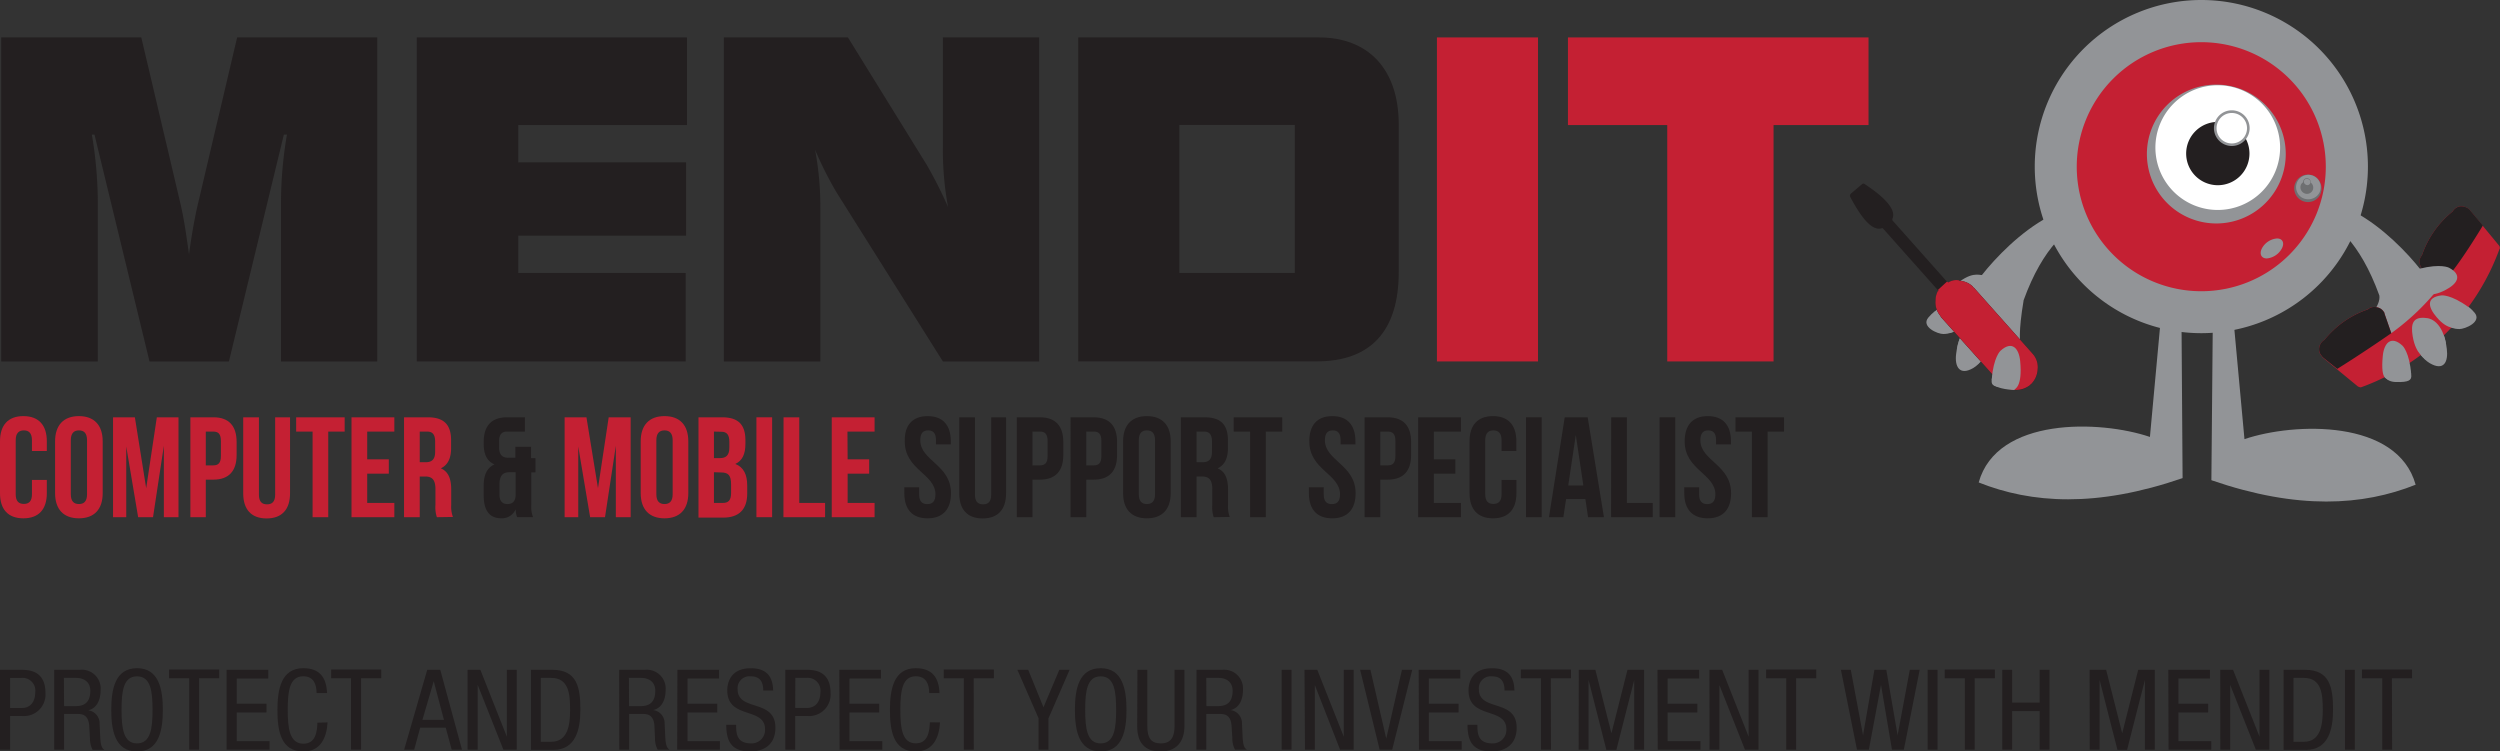 <svg xmlns="http://www.w3.org/2000/svg" viewBox="0 0 420.2 126.31"><rect x="0" y="0" width="420.2" height="126.31" fill="#333333" stroke="none"/><defs><style>.cls-1,.cls-7{fill:#231f20;}.cls-2,.cls-5{fill:#c42033;}.cls-3{fill:#7f8081;}.cls-3,.cls-4,.cls-5,.cls-6,.cls-7,.cls-8{fill-rule:evenodd;}.cls-4{fill:#929497;}.cls-6{fill:#fff;}.cls-8{fill:#6e6f71;}</style></defs><g id="Layer_2" data-name="Layer 2"><g id="Header_Images" data-name="Header Images"><path class="cls-1" d="M33.3,34.14,39.86,6.29H63.41V60.75H47.23V33.85a68.27,68.27,0,0,1,1-11.23h-.52L38.48,60.75H25.13L15.88,22.62h-.44a69.38,69.38,0,0,1,1,11.23v26.9H.2V6.29H23.75l6.56,27.85c.59,2.48,1,5.33,1.46,8.61.44-3.28.95-6.13,1.53-8.61"/><polyline class="cls-1" points="70.05 6.29 115.47 6.29 115.47 21.02 87.11 21.02 87.11 27.29 115.32 27.29 115.32 39.61 87.11 39.61 87.11 45.88 115.25 45.88 115.25 60.75 70.05 60.75 70.05 6.29"/><path class="cls-1" d="M121.66,6.29h20.86l13.26,21.44a73,73,0,0,1,3.57,7.07,52.88,52.88,0,0,1-.87-10.14V6.29h16.18V60.75H158.48l-17.93-28.5A62.67,62.67,0,0,1,137,25.18a51.28,51.28,0,0,1,.88,10.06V60.75H121.66V6.29"/><path class="cls-1" d="M181.23,6.29h40.46c8.16,0,13.41,5.18,13.41,14.66V45.74c0,9.91-4.73,15-13.77,15h-40.1V6.29m17,39.59h19.4V21h-19.4Z"/><rect class="cls-2" x="241.52" y="6.29" width="16.99" height="54.46"/><polyline class="cls-2" points="280.23 21.02 263.54 21.02 263.54 6.29 314.06 6.29 314.06 21.02 298.1 21.02 298.1 60.75 280.23 60.75 280.23 21.02"/><path class="cls-3" d="M326.89,56.12c.23-.35,1.6.4,3.63-2,1.4-1.64,1.81-3.31-.83-3.65,0,0-1.54-.21-4.6,2"/><path class="cls-3" d="M332.45,61.27c0-.42,1.52-.71,2.06-3.89.37-2.14,0-3.43-2.4-3.08,0,0-2.37.07-3.17,4.22"/><path class="cls-4" d="M333.36,46.18c-.3.3-1.46-.74-4,1.16-1.72,1.3-2.49,2.83,0,3.74,0,0,1.46.55,4.92-.9"/><path class="cls-4" d="M340.12,50.49c6.57-18.13,17.37-13.6,14.81-14.92-9-4.65-20.69,8.59-23.19,12.58-2.15,3.44-5.1,2.19-7.63,5.23-1.27,1.53,1.56,2.79,2.57,2.76,1.95-.06,2.21-1.12,3.53-.53.7.31-.86-.61-1.42,3.86-.28,2.15.57,3.73,2.87,2.39S335.3,56,335.42,60c.09,3.54-2.5,5.21,1.93,5.09,3.53-.11,2.11-5.14,2.21-7.62,0,0-.34-1.54.56-6.93"/><path class="cls-4" d="M371.69,80.69,372,46h2.69q1.28,13.9,2.56,27.81c8.39-2.84,25.72-3.37,28.77,7.66-8.86,3.54-19.79,4.25-34.28-.74"/><path class="cls-4" d="M366.85,80.36l-.24-34.73h-2.69q-1.28,13.9-2.56,27.81c-8.39-2.85-25.73-3.37-28.78,7.65,8.86,3.54,19.8,4.26,34.27-.73"/><path class="cls-4" d="M399.92,49.66c.53,3.41-8.46,8.56-2.37,8.75,2.82.08,2-5.7,2.75-1.58.51,3-1.13,7.28,2.4,7.38,4.42.13,1.83-1.54,1.93-5.08.12-4,1.36.51,3.76,1.91s3.14-.25,2.87-2.4c-.56-4.47-2.12-3.55-1.43-3.86,1.32-.6,1.59.47,3.53.53,1,0,3.85-1.22,2.57-2.75-2.52-3-5.48-1.8-7.63-5.23-2.49-4-14.17-17.24-23.18-12.59-2.57,1.32,8.24-3.21,14.8,14.92"/><path class="cls-4" d="M370,56a28,28,0,1,0-28-28,28,28,0,0,0,28,28"/><path class="cls-5" d="M370,7.09A20.93,20.93,0,1,1,349.06,28,20.93,20.93,0,0,1,370,7.09"/><path class="cls-4" d="M372.53,14.22a11.67,11.67,0,1,1-11.68,11.67,11.66,11.66,0,0,1,11.68-11.67"/><path class="cls-6" d="M372.75,35.29a10.48,10.48,0,1,0-10.47-10.47,10.48,10.48,0,0,0,10.47,10.47"/><path class="cls-7" d="M372.77,31.13a5.32,5.32,0,1,0-5.32-5.31,5.32,5.32,0,0,0,5.32,5.31"/><path class="cls-4" d="M375.12,18.54a3,3,0,1,1-3,3,3,3,0,0,1,3-3"/><path class="cls-6" d="M375.12,24.11a2.56,2.56,0,1,0-2.56-2.56,2.55,2.55,0,0,0,2.56,2.56"/><path class="cls-8" d="M389,29.61a2.31,2.31,0,1,0,.9,3.24,2.39,2.39,0,0,0-.9-3.24"/><path class="cls-4" d="M386.78,33.13a2.07,2.07,0,1,1,3-.62,2.14,2.14,0,0,1-3,.62"/><path class="cls-8" d="M387.21,32.43a1.1,1.1,0,0,1-.42-1.48,1.11,1.11,0,0,1,1.52-.31,1.05,1.05,0,1,1-1.1,1.79"/><path class="cls-8" d="M388.07,30.05a.61.61,0,0,0-.85.18.64.64,0,1,0,.85-.18"/><path class="cls-4" d="M387.5,31a.53.53,0,0,1-.2-.71.52.52,0,0,1,.73-.15.51.51,0,1,1-.53.86"/><path class="cls-4" d="M381,43.44a3.21,3.21,0,0,0,2.54-1.69c.48-.93.11-1.67-.82-1.67a3.18,3.18,0,0,0-2.54,1.67c-.47.93-.1,1.69.82,1.69"/><path class="cls-2" d="M413.46,34.68a1.79,1.79,0,0,0-1.22.86,16.22,16.22,0,0,0-5.16,7.37,1.63,1.63,0,0,0-.35,1.44,1.94,1.94,0,0,0,.86,1.29c.07,0,.07,0,.21.07l3.29,1.15A40.73,40.73,0,0,1,401.93,56l-1.15-3.29a.28.28,0,0,0-.07-.22,1.71,1.71,0,0,0-1.29-.86,1.62,1.62,0,0,0-1.43.36,16,16,0,0,0-7.31,5.16,1.79,1.79,0,0,0-.86,1.22,1.66,1.66,0,0,0,.43,1.5.25.25,0,0,1,.07.15l6,4.94c.14.07.2.07.35.14a.82.82,0,0,0,.36-.07,38.81,38.81,0,0,0,23.07-23.14.26.26,0,0,0,.07-.21.56.56,0,0,0-.15-.43l-4.95-6c-.06-.07-.14-.07-.14-.14a2.21,2.21,0,0,0-1.5-.43"/><path class="cls-1" d="M392.85,62,390.34,60a.24.24,0,0,0-.08-.15,1.66,1.66,0,0,1-.43-1.5,1.79,1.79,0,0,1,.86-1.22A16,16,0,0,1,398,52a1.59,1.59,0,0,1,1.43-.36,1.72,1.72,0,0,1,1.29.85.28.28,0,0,1,.07.22L401.93,56S397.8,58.9,392.85,62"/><path class="cls-1" d="M411.09,46.86l-3.29-1.15c-.14-.07-.14-.07-.22-.07a2,2,0,0,1-.86-1.29,1.61,1.61,0,0,1,.36-1.44,16.15,16.15,0,0,1,5.16-7.37,1.79,1.79,0,0,1,1.22-.86,2.21,2.21,0,0,1,1.5.43c0,.07.07.07.14.14l2.22,2.66s-3.93,6.56-6.23,9"/><path class="cls-4" d="M401.29,63.82c.13-.4-1.23.52-.79-4,.2-2.15,1.38-3.51,3.32-1.71,0,0,1.16,1.06,1.46,4.8"/><path class="cls-4" d="M413.15,55.29c-.23-.35-1.59.41-3.62-2-1.4-1.64-1.82-3.31.82-3.64,0,0,1.55-.22,4.6,2"/><path class="cls-4" d="M407.6,60.44c0-.42-1.52-.7-2.07-3.89-.36-2.13,0-3.43,2.4-3.08,0,0,2.38.08,3.18,4.22"/><path class="cls-1" d="M331.79,48.39l-.09-.1h-.08v-.1a3.52,3.52,0,0,0-2.29-1c-.08-.09-.08-.09-.18-.09a2.6,2.6,0,0,0-1.65.35h-.09c-.08-.1-.08-.1-.17-.11l-9-10.12-.08-.09-.08-.1s-.09-.1,0-.09v-.18c.63-1.41-1-3.41-4.64-5.8a.32.32,0,0,0-.27-.1c-.08,0-.18.08-.18.08l-1.9,1.61a.32.32,0,0,0-.11.26c-.1.09,0,.18,0,.27,2.12,4,3.83,5.75,5.31,5.29h.18l.08.1,9.18,10.31c.08,0,.08.1.08.1s0,.09-.1.08a3.22,3.22,0,0,0-.36,1.62,3.34,3.34,0,0,0,.76,2.48l.08.1v.09l9.94,11.08.08.1a3.37,3.37,0,0,0,2.47,1.14,3.88,3.88,0,0,0,2.58-.85V64.6h.1a3.8,3.8,0,0,0,1.14-2.47,3.42,3.42,0,0,0-.85-2.67l-9.85-11.08"/><path class="cls-2" d="M325.71,48.75a.09.09,0,0,1,.09.1c0,.09,0,.09-.09.08a3.34,3.34,0,0,0-.38,1.62,3.47,3.47,0,0,0,.76,2.48l.09.1v.09l9.94,11.08.08.09a3.34,3.34,0,0,0,2.47,1.15,3.9,3.9,0,0,0,2.58-.85V64.6h.09a3.76,3.76,0,0,0,1.14-2.47,3.35,3.35,0,0,0-.84-2.67L331.8,48.39l-.09-.1h-.09v-.1a3.54,3.54,0,0,0-2.29-1c-.09-.09-.09-.09-.17-.09a2.5,2.5,0,0,0-1.65.35h-.1c-.08-.1-.08-.1-.18-.1"/><path class="cls-4" d="M334.77,63.77c.29-3.73,1.45-4.79,1.45-4.79,1.95-1.8,3.12-.45,3.33,1.71.43,4.48-.95,4.63-1,4.86,0,0-3-.09-3.6-1.07"/><path class="cls-4" d="M407,49.27c.34-.25,1.34.94,4.11-.57,1.9-1,2.87-2.45.52-3.7,0,0-1.36-.75-5,.18"/><path class="cls-1" d="M0,112.58H3.47c1.17,0,4.17,0,4.17,3.87a3.62,3.62,0,0,1-3.88,3.9H1.7V126H0ZM1.7,119h2c1.21,0,2.22-.83,2.22-2.62a2.13,2.13,0,0,0-2.33-2.43H1.7Z"/><path class="cls-1" d="M9.11,112.58h4.35A3.16,3.16,0,0,1,16.91,116c0,1.47-.51,3-2.07,3.39v0a2.2,2.2,0,0,1,1.9,2.24l.11,2.3c.08,1.49.32,1.87.72,2.11h-2a4.14,4.14,0,0,1-.45-1.94L15,122c-.14-1.85-1.15-2-2-2H10.77v6H9.11Zm1.66,6.11h1.64c1,0,2.77,0,2.77-2.6,0-1.32-.89-2.15-2.44-2.15h-2Z"/><path class="cls-1" d="M27.37,119.31c0,3.4-.62,7-4.34,7s-4.33-3.6-4.33-7,.62-7,4.33-7S27.37,115.92,27.37,119.31Zm-6.94,0c0,3.11.31,5.64,2.6,5.64s2.61-2.53,2.61-5.64-.31-5.63-2.61-5.63S20.43,116.2,20.43,119.31Z"/><path class="cls-1" d="M33.46,126H31.8v-12H28.42v-1.47h8.43v1.47H33.46Z"/><path class="cls-1" d="M38.09,112.58h7v1.47h-5.3v4.23h5v1.47h-5v4.82h5.52V126H38.09Z"/><path class="cls-1" d="M55.06,121.42c-.16,2.55-1.15,4.89-4.09,4.89-3.83,0-4.34-3.6-4.34-7s.62-7,4.34-7c2.75,0,3.9,1.55,4,4.18H53.21c0-1.52-.53-2.82-2.24-2.82-2.3,0-2.61,2.52-2.61,5.63S48.67,125,51,125c2,0,2.3-1.89,2.35-3.53Z"/><path class="cls-1" d="M60.69,126H59v-12H55.66v-1.47h8.42v1.47H60.69Z"/><path class="cls-1" d="M71.81,112.58H74L77.65,126H75.92l-1-3.69h-4.3l-1,3.69H67.93ZM71,121h3.62l-1.72-6.5h0Z"/><path class="cls-1" d="M78.59,112.58h2.15l4.45,11.24h0V112.58h1.66V126H84.61l-4.32-10.89h0V126H78.59Z"/><path class="cls-1" d="M89.24,112.58h3.6c4.19,0,4.71,3,4.71,6.73,0,3.4-.84,6.73-4.54,6.73H89.24Zm1.66,12.1h1.73c2.87,0,3.19-2.94,3.19-5.35,0-2.6-.17-5.39-3.19-5.39H90.9Z"/><path class="cls-1" d="M104.07,112.58h4.36a3.16,3.16,0,0,1,3.45,3.38c0,1.47-.51,3-2.08,3.39v0a2.22,2.22,0,0,1,1.91,2.24l.11,2.3c.08,1.49.32,1.87.72,2.11h-2a4,4,0,0,1-.45-1.94L110,122c-.13-1.85-1.15-2-2-2h-2.25v6h-1.66Zm1.66,6.11h1.64c1,0,2.77,0,2.77-2.6,0-1.32-.88-2.15-2.43-2.15h-2Z"/><path class="cls-1" d="M113.86,112.58h7v1.47h-5.3v4.23h5v1.47h-5v4.82H121V126h-7.18Z"/><path class="cls-1" d="M128.29,116.07c0-1.41-.51-2.39-2.09-2.39a2,2,0,0,0-2.22,2.18c0,3.79,6.35,1.53,6.35,6.45,0,3.11-2.28,4-4.19,4-3.14,0-4.07-1.63-4.07-4.49h1.66c0,1.51.1,3.13,2.53,3.13a2.26,2.26,0,0,0,2.33-2.38c0-3.8-6.35-1.6-6.35-6.54,0-1.24.53-3.71,3.94-3.71,2.56,0,3.73,1.28,3.77,3.75Z"/><path class="cls-1" d="M132,112.58h3.44c1.16,0,4.16,0,4.16,3.87a3.62,3.62,0,0,1-3.88,3.9h-2.06V126H132Zm1.66,6.41h2c1.21,0,2.23-.83,2.23-2.62a2.14,2.14,0,0,0-2.34-2.43h-1.87Z"/><path class="cls-1" d="M141.07,112.58h7v1.47h-5.29v4.23h5v1.47h-5v4.82h5.52V126h-7.18Z"/><path class="cls-1" d="M158,121.42c-.15,2.55-1.15,4.89-4.09,4.89-3.82,0-4.33-3.6-4.33-7s.62-7,4.33-7c2.75,0,3.9,1.55,4,4.18h-1.73c0-1.52-.53-2.82-2.25-2.82-2.3,0-2.6,2.52-2.6,5.63s.3,5.64,2.6,5.64c2,0,2.3-1.89,2.36-3.53Z"/><path class="cls-1" d="M163.67,126H162v-12h-3.38v-1.47h8.43v1.47h-3.39Z"/><path class="cls-1" d="M171,112.58h1.82l2.57,6.3,2.66-6.3h1.73l-3.56,8.18V126h-1.66v-5.28Z"/><path class="cls-1" d="M189.34,119.31c0,3.4-.63,7-4.34,7s-4.33-3.6-4.33-7,.62-7,4.33-7S189.34,115.92,189.34,119.31Zm-6.94,0c0,3.11.3,5.64,2.6,5.64s2.6-2.53,2.6-5.64-.3-5.63-2.6-5.63S182.4,116.2,182.4,119.31Z"/><path class="cls-1" d="M191.18,112.58h1.66v9.47c0,2,.64,2.9,2.28,2.9s2.3-1,2.3-2.9v-9.47h1.66v9.47c0,2.58-1.32,4.26-4,4.26s-3.94-1.49-3.94-4.26Z"/><path class="cls-1" d="M201.11,112.58h4.36a3.16,3.16,0,0,1,3.45,3.38c0,1.47-.51,3-2.08,3.39v0a2.22,2.22,0,0,1,1.91,2.24l.11,2.3c.08,1.49.32,1.87.72,2.11h-2a4,4,0,0,1-.45-1.94L207,122c-.13-1.85-1.15-2-2-2h-2.25v6h-1.66Zm1.66,6.11h1.64c1,0,2.77,0,2.77-2.6,0-1.32-.88-2.15-2.43-2.15h-2Z"/><path class="cls-1" d="M215.42,112.58h1.66V126h-1.66Z"/><path class="cls-1" d="M219.26,112.58h2.15l4.45,11.24h0V112.58h1.66V126h-2.28L221,115.15h0V126h-1.66Z"/><path class="cls-1" d="M228.61,112.58h1.73L233,124.14h0l2.64-11.56h1.73L234,126h-2.11Z"/><path class="cls-1" d="M238.45,112.58h7v1.47h-5.29v4.23h5v1.47h-5v4.82h5.52V126h-7.18Z"/><path class="cls-1" d="M252.88,116.07c0-1.41-.5-2.39-2.09-2.39a2,2,0,0,0-2.22,2.18c0,3.79,6.35,1.53,6.35,6.45,0,3.11-2.28,4-4.18,4-3.15,0-4.08-1.63-4.08-4.49h1.66c0,1.51.1,3.13,2.53,3.13a2.27,2.27,0,0,0,2.34-2.38c0-3.8-6.36-1.6-6.36-6.54,0-1.24.53-3.71,3.94-3.71,2.57,0,3.74,1.28,3.77,3.75Z"/><path class="cls-1" d="M260.69,126H259v-12h-3.38v-1.47h8.43v1.47h-3.39Z"/><path class="cls-1" d="M265.36,112.58h2.79l2.7,10.67h0l2.7-10.67h2.79V126h-1.66V114.28h0l-3,11.76H270l-3-11.76h0V126h-1.66Z"/><path class="cls-1" d="M278.59,112.58h7v1.47h-5.3v4.23h5v1.47h-5v4.82h5.52V126h-7.18Z"/><path class="cls-1" d="M287.32,112.58h2.14l4.45,11.24h0V112.58h1.66V126h-2.28L289,115.15h0V126h-1.66Z"/><path class="cls-1" d="M301.89,126h-1.66v-12h-3.38v-1.47h8.43v1.47h-3.39Z"/><path class="cls-1" d="M309.42,112.58h1.66l2.06,11h0l1.91-11h2l1.9,11h0l2.05-11h1.66L320,126h-2l-1.84-10.89h0L314.12,126h-2Z"/><path class="cls-1" d="M324,112.58h1.66V126H324Z"/><path class="cls-1" d="M331.91,126h-1.66v-12h-3.38v-1.47h8.43v1.47h-3.39Z"/><path class="cls-1" d="M344.48,126h-1.66v-6.48H338.2V126h-1.66V112.58h1.66v5.51h4.62v-5.51h1.66Z"/><path class="cls-1" d="M351.22,112.58H354l2.7,10.67h0l2.69-10.67h2.79V126h-1.66V114.28h0l-3,11.76H355.9l-3-11.76h0V126h-1.66Z"/><path class="cls-1" d="M364.45,112.58h7v1.47h-5.3v4.23h5v1.47h-5v4.82h5.52V126h-7.18Z"/><path class="cls-1" d="M373.18,112.58h2.15l4.45,11.24h0V112.58h1.66V126h-2.28l-4.31-10.89h0V126h-1.66Z"/><path class="cls-1" d="M383.83,112.58h3.6c4.18,0,4.71,3,4.71,6.73,0,3.4-.85,6.73-4.54,6.73h-3.77Zm1.66,12.1h1.73c2.86,0,3.19-2.94,3.19-5.35,0-2.6-.17-5.39-3.19-5.39h-1.73Z"/><path class="cls-1" d="M394.14,112.58h1.66V126h-1.66Z"/><path class="cls-1" d="M402.07,126h-1.66v-12H397v-1.47h8.42v1.47h-3.39Z"/><path class="cls-2" d="M7.87,80.67V82.9c0,2.69-1.34,4.22-3.94,4.22S0,85.59,0,82.9V74.17c0-2.69,1.34-4.23,3.93-4.23s3.94,1.54,3.94,4.23V75.8H5.37V74c0-1.2-.52-1.66-1.36-1.66S2.64,72.8,2.64,74v9.07c0,1.2.53,1.63,1.37,1.63s1.36-.43,1.36-1.63v-2.4Z"/><path class="cls-2" d="M9.26,74.17c0-2.69,1.42-4.23,4-4.23s4,1.54,4,4.23V82.9c0,2.69-1.41,4.22-4,4.22s-4-1.53-4-4.22Zm2.64,8.9c0,1.2.53,1.65,1.37,1.65s1.36-.45,1.36-1.65V74c0-1.2-.52-1.66-1.36-1.66S11.9,72.8,11.9,74Z"/><path class="cls-2" d="M24.57,82.06l1.79-11.92H30V86.93H27.54v-12l-1.82,12h-2.5l-2-11.88V86.93H19V70.14h3.67Z"/><path class="cls-2" d="M39.77,74.29v2.18c0,2.69-1.29,4.15-3.93,4.15H34.59v6.31H32V70.14h3.89C38.48,70.14,39.77,71.6,39.77,74.29Zm-5.18-1.75v5.68h1.25c.84,0,1.29-.38,1.29-1.58V74.12c0-1.2-.45-1.58-1.29-1.58Z"/><path class="cls-2" d="M43.52,70.14v13c0,1.2.52,1.63,1.36,1.63s1.37-.43,1.37-1.63v-13h2.5V82.92c0,2.69-1.35,4.22-3.94,4.22s-3.93-1.53-3.93-4.22V70.14Z"/><path class="cls-2" d="M49.78,70.14h8.15v2.4H55.17V86.93H52.54V72.54H49.78Z"/><path class="cls-2" d="M61.72,77.21h3.63v2.4H61.72v4.92h4.56v2.4h-7.2V70.14h7.2v2.4H61.72Z"/><path class="cls-2" d="M73.43,86.93a5.24,5.24,0,0,1-.24-2.06V82.23c0-1.56-.53-2.14-1.73-2.14h-.91v6.84H67.91V70.14h4c2.73,0,3.91,1.27,3.91,3.86v1.32c0,1.73-.56,2.85-1.73,3.4,1.32.56,1.75,1.83,1.75,3.58v2.59a4.83,4.83,0,0,0,.29,2ZM70.55,72.54v5.15h1c1,0,1.59-.43,1.59-1.77V74.26c0-1.2-.41-1.72-1.35-1.72Z"/><path class="cls-1" d="M83.12,78.05c-1.25-.52-1.82-1.65-1.82-3.45v-.31c0-2.69,1.29-4.15,3.93-4.15h3v2.4h-3c-.84,0-1.34.43-1.34,1.63v1c0,1.34.6,1.77,1.58,1.77h1.15V75.1h2.64V77H90v2.4h-.7v5.52a4.83,4.83,0,0,0,.29,2H86.91a4.11,4.11,0,0,1-.24-1.32,2.49,2.49,0,0,1-2.44,1.51c-2,0-2.93-1.37-2.93-3.84v-1.7C81.3,79.88,81.83,78.63,83.12,78.05Zm2.18,6.67c.8,0,1.32-.41,1.37-1.46V79.37h-1c-1.19,0-1.72.58-1.72,2.14v1.56C83.94,84.27,84.47,84.72,85.3,84.72Z"/><path class="cls-2" d="M100.51,82.06l1.8-11.92H106V86.93h-2.49v-12l-1.82,12h-2.5l-2-11.88V86.93H94.9V70.14h3.67Z"/><path class="cls-2" d="M107.69,74.17c0-2.69,1.41-4.23,4-4.23s4,1.54,4,4.23V82.9c0,2.69-1.42,4.22-4,4.22s-4-1.53-4-4.22Zm2.63,8.9c0,1.2.53,1.65,1.37,1.65s1.37-.45,1.37-1.65V74c0-1.2-.53-1.66-1.37-1.66s-1.37.46-1.37,1.66Z"/><path class="cls-2" d="M125.29,74v.6c0,1.73-.52,2.83-1.7,3.38,1.42.55,2,1.82,2,3.6V83c0,2.59-1.37,4-4,4H117.4V70.14h4C124.12,70.14,125.29,71.41,125.29,74ZM120,72.54V77h1c1,0,1.59-.43,1.59-1.77v-.94c0-1.2-.41-1.72-1.35-1.72Zm0,6.83v5.16h1.51c.89,0,1.37-.41,1.37-1.66V81.41c0-1.56-.5-2-1.7-2Z"/><path class="cls-2" d="M127.14,70.14h2.64V86.93h-2.64Z"/><path class="cls-2" d="M131.7,70.14h2.64V84.53h4.34v2.4h-7Z"/><path class="cls-2" d="M142.47,77.21h3.62v2.4h-3.62v4.92H147v2.4h-7.2V70.14H147v2.4h-4.56Z"/><path class="cls-1" d="M155.93,69.94c2.56,0,3.88,1.54,3.88,4.23v.52h-2.49V74c0-1.2-.48-1.66-1.32-1.66s-1.32.46-1.32,1.66c0,3.45,5.16,4.1,5.16,8.9,0,2.69-1.35,4.22-3.94,4.22S152,85.59,152,82.9v-1h2.49v1.2c0,1.2.53,1.63,1.37,1.63s1.37-.43,1.37-1.63c0-3.46-5.16-4.11-5.16-8.9C152,71.48,153.36,69.94,155.93,69.94Z"/><path class="cls-1" d="M163.87,70.14v13c0,1.2.53,1.63,1.37,1.63s1.36-.43,1.36-1.63v-13h2.5V82.92c0,2.69-1.35,4.22-3.94,4.22s-3.93-1.53-3.93-4.22V70.14Z"/><path class="cls-1" d="M178.72,74.29v2.18c0,2.69-1.3,4.15-3.94,4.15h-1.24v6.31H170.9V70.14h3.88C177.42,70.14,178.72,71.6,178.72,74.29Zm-5.18-1.75v5.68h1.24c.84,0,1.3-.38,1.3-1.58V74.12c0-1.2-.46-1.58-1.3-1.58Z"/><path class="cls-1" d="M187.76,74.29v2.18c0,2.69-1.29,4.15-3.93,4.15h-1.25v6.31h-2.64V70.14h3.89C186.47,70.14,187.76,71.6,187.76,74.29Zm-5.18-1.75v5.68h1.25c.84,0,1.29-.38,1.29-1.58V74.12c0-1.2-.45-1.58-1.29-1.58Z"/><path class="cls-1" d="M188.77,74.17c0-2.69,1.41-4.23,4-4.23s4,1.54,4,4.23V82.9c0,2.69-1.41,4.22-4,4.22s-4-1.53-4-4.22Zm2.64,8.9c0,1.2.53,1.65,1.36,1.65s1.37-.45,1.37-1.65V74c0-1.2-.53-1.66-1.37-1.66s-1.36.46-1.36,1.66Z"/><path class="cls-1" d="M204,86.93a5.24,5.24,0,0,1-.24-2.06V82.23c0-1.56-.53-2.14-1.73-2.14h-.91v6.84h-2.64V70.14h4c2.73,0,3.91,1.27,3.91,3.86v1.32c0,1.73-.56,2.85-1.73,3.4,1.32.56,1.75,1.83,1.75,3.58v2.59a4.83,4.83,0,0,0,.29,2Zm-2.88-14.39v5.15h1c1,0,1.59-.43,1.59-1.77V74.26c0-1.2-.41-1.72-1.35-1.72Z"/><path class="cls-1" d="M207.36,70.14h8.16v2.4h-2.76V86.93h-2.64V72.54h-2.76Z"/><path class="cls-1" d="M223.94,69.94c2.56,0,3.88,1.54,3.88,4.23v.52h-2.49V74c0-1.2-.48-1.66-1.32-1.66s-1.32.46-1.32,1.66c0,3.45,5.16,4.1,5.16,8.9,0,2.69-1.35,4.22-3.94,4.22S220,85.59,220,82.9v-1h2.49v1.2c0,1.2.53,1.63,1.37,1.63s1.37-.43,1.37-1.63c0-3.46-5.16-4.11-5.16-8.9C220.05,71.48,221.37,69.94,223.94,69.94Z"/><path class="cls-1" d="M237.18,74.29v2.18c0,2.69-1.3,4.15-3.94,4.15H232v6.31h-2.64V70.14h3.88C235.88,70.14,237.18,71.6,237.18,74.29ZM232,72.54v5.68h1.24c.84,0,1.3-.38,1.3-1.58V74.12c0-1.2-.46-1.58-1.3-1.58Z"/><path class="cls-1" d="M241,77.21h3.62v2.4H241v4.92h4.56v2.4h-7.2V70.14h7.2v2.4H241Z"/><path class="cls-1" d="M254.88,80.67V82.9c0,2.69-1.34,4.22-3.93,4.22S247,85.59,247,82.9V74.17c0-2.69,1.35-4.23,3.94-4.23s3.93,1.54,3.93,4.23V75.8h-2.49V74c0-1.2-.53-1.66-1.37-1.66s-1.37.46-1.37,1.66v9.07c0,1.2.53,1.63,1.37,1.63s1.37-.43,1.37-1.63v-2.4Z"/><path class="cls-1" d="M256.49,70.14h2.64V86.93h-2.64Z"/><path class="cls-1" d="M269.59,86.93h-2.67l-.45-3.05h-3.24l-.46,3.05h-2.42L263,70.14h3.86Zm-6-5.33h2.54l-1.27-8.49Z"/><path class="cls-1" d="M270.81,70.14h2.64V84.53h4.34v2.4h-7Z"/><path class="cls-1" d="M278.94,70.14h2.64V86.93h-2.64Z"/><path class="cls-1" d="M287.05,69.94c2.57,0,3.89,1.54,3.89,4.23v.52h-2.5V74c0-1.2-.48-1.66-1.32-1.66s-1.32.46-1.32,1.66c0,3.45,5.16,4.1,5.16,8.9,0,2.69-1.34,4.22-3.93,4.22s-3.94-1.53-3.94-4.22v-1h2.5v1.2c0,1.2.53,1.63,1.36,1.63s1.37-.43,1.37-1.63c0-3.46-5.16-4.11-5.16-8.9C283.16,71.48,284.48,69.94,287.05,69.94Z"/><path class="cls-1" d="M291.7,70.14h8.16v2.4H297.1V86.93h-2.64V72.54H291.7Z"/></g></g></svg>